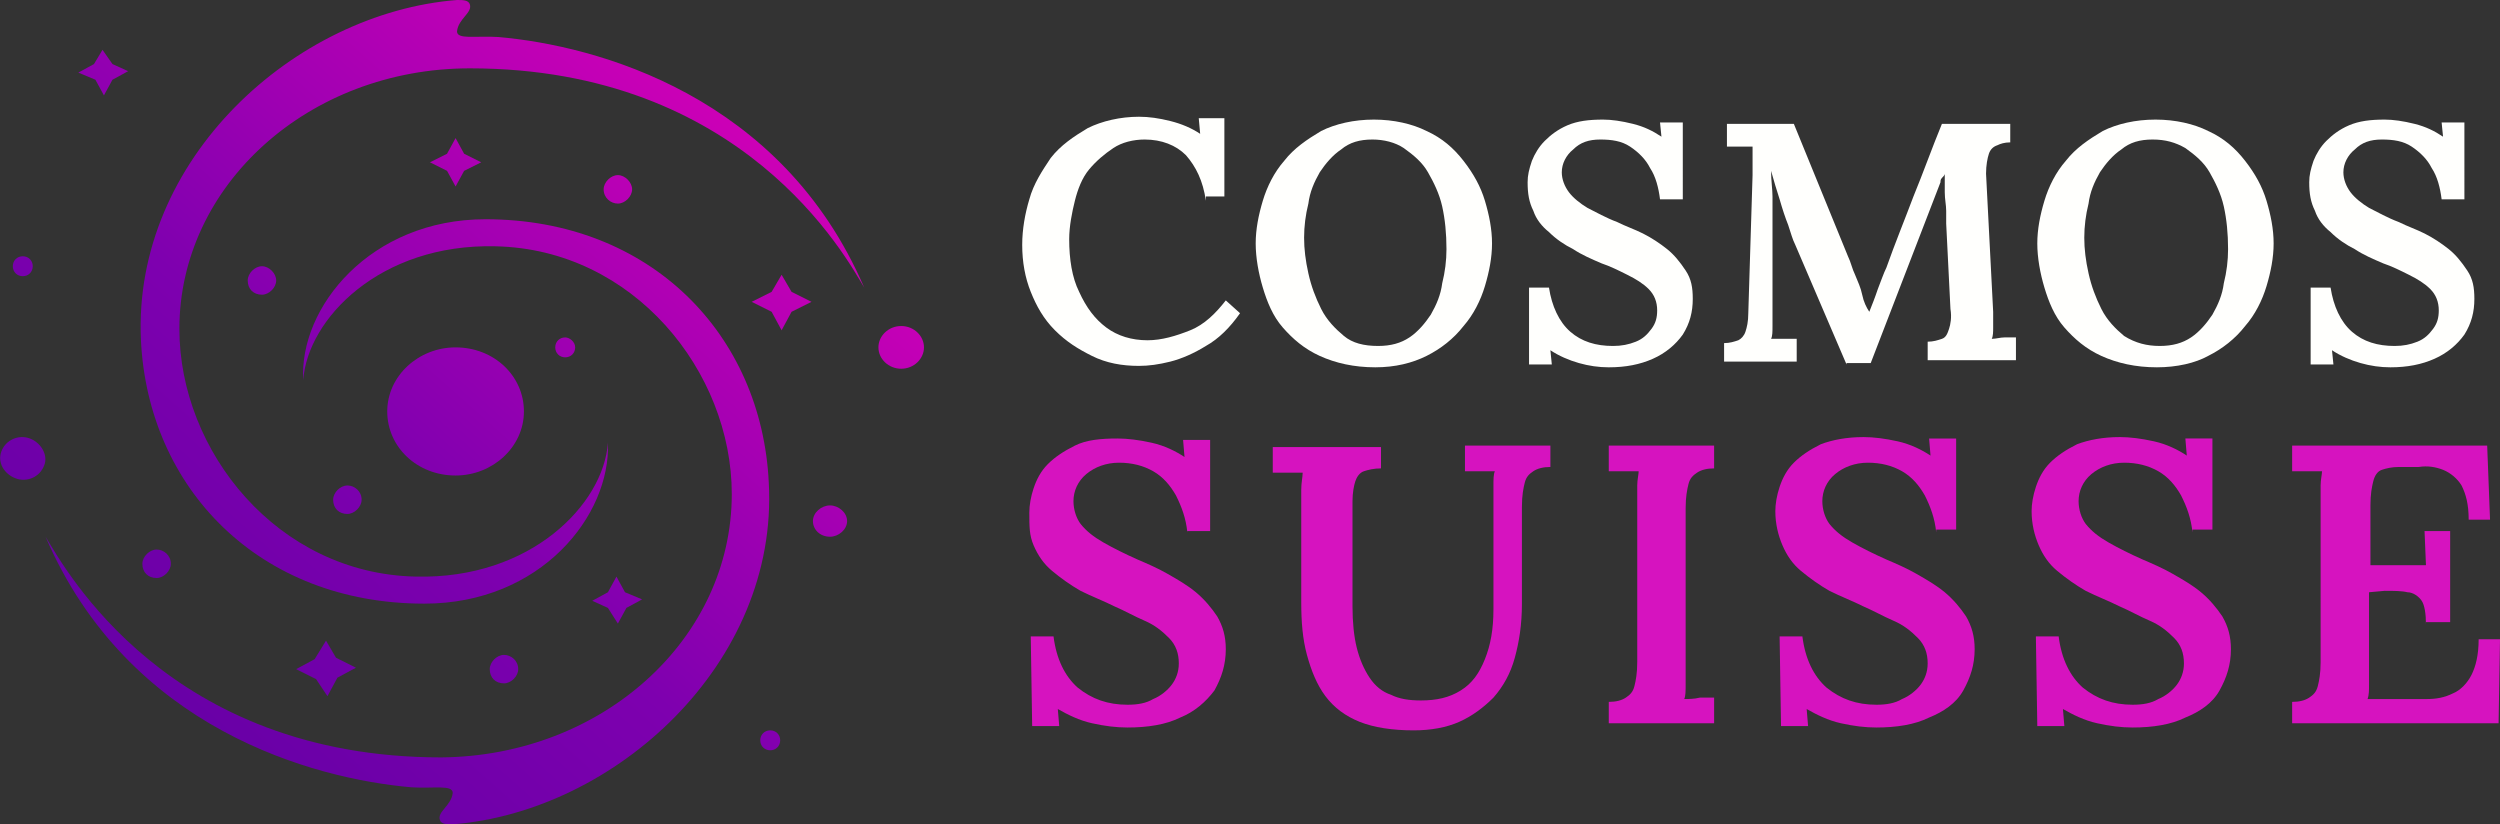 <?xml version="1.0" encoding="utf-8"?>
<!-- Generator: Adobe Illustrator 24.1.0, SVG Export Plug-In . SVG Version: 6.00 Build 0)  -->
<svg version="1.1" id="Layer_1" xmlns="http://www.w3.org/2000/svg" xmlns:xlink="http://www.w3.org/1999/xlink" x="0px" y="0px"
	 width="175.6px" height="57.9px" viewBox="0 0 175.6 57.9" style="enable-background:new 0 0 175.6 57.9;" xml:space="preserve">
<rect x="0" y="0" width="175.6" height="57.9" fill="#333333" stroke="none"/>
<style type="text/css">
	.st0{fill:url(#SVGID_1_);}
	.st1{fill:url(#SVGID_2_);}
	.st2{fill:url(#SVGID_3_);}
	.st3{fill:url(#SVGID_4_);}
	.st4{fill:url(#SVGID_5_);}
	.st5{fill:url(#SVGID_6_);}
	.st6{fill:url(#SVGID_7_);}
	.st7{fill:url(#SVGID_8_);}
	.st8{fill:url(#SVGID_9_);}
	.st9{fill:url(#SVGID_10_);}
	.st10{fill:url(#SVGID_11_);}
	.st11{fill:url(#SVGID_12_);}
	.st12{fill:url(#SVGID_13_);}
	.st13{fill:url(#SVGID_14_);}
	.st14{fill:url(#SVGID_15_);}
	.st15{fill:url(#SVGID_16_);}
	.st16{fill:url(#SVGID_17_);}
	.st17{fill:url(#SVGID_18_);}
	.st18{fill:url(#SVGID_19_);}
	.st19{fill:#FFFFFD;}
	.st20{fill:#D613BF;}
</style>
<g>
	<linearGradient id="SVGID_1_" gradientUnits="userSpaceOnUse" x1="73.34" y1="-25.328" x2="-0.756" y2="58.361">
		<stop  offset="0" style="stop-color:#FFA1FF"/>
		<stop  offset="0.337" style="stop-color:#D100B7"/>
		<stop  offset="0.661" style="stop-color:#7E00AF"/>
		<stop  offset="1" style="stop-color:#5A00A1"/>
	</linearGradient>
	<path class="st0" d="M12.6,23.1c0,8.6,6.9,17.2,16.6,17.4c8.1,0.2,13.2-5.1,13.5-9.4c0.2,5.1-4.7,11.3-12.9,11.3
		c-11.6,0-19.4-8.1-19.9-18.5C9.3,11.2,20.7,0.9,32.1,0c0.4,0,0.8,0,0.9,0.3c0.2,0.6-0.8,1-0.9,1.9c0,0.6,1.3,0.3,2.9,0.4
		c6.9,0.6,19.9,4.1,25.7,17.6C59.4,18,52.2,4.8,33,4.8C21.7,4.8,12.6,13,12.6,23.1z"/>
	<linearGradient id="SVGID_2_" gradientUnits="userSpaceOnUse" x1="80.947" y1="-18.809" x2="6.851" y2="64.879">
		<stop  offset="0" style="stop-color:#FFA1FF"/>
		<stop  offset="0.337" style="stop-color:#D100B7"/>
		<stop  offset="0.661" style="stop-color:#7E00AF"/>
		<stop  offset="1" style="stop-color:#5A00A1"/>
	</linearGradient>
	<path class="st1" d="M51.4,34.7c0-8.6-6.9-17.2-16.6-17.4c-8.1-0.2-13.2,5.1-13.5,9.4C21,21.6,26,15.4,34.1,15.4
		c11.6,0,19.4,8.1,19.9,18.5c0.7,12.7-10.8,23.1-22.2,24c-0.4,0-0.8,0-0.9-0.3c-0.2-0.6,0.8-1,0.9-1.9c0-0.6-1.3-0.3-2.9-0.4
		c-6.9-0.6-19.9-4.1-25.7-17.6c1.4,2.3,8.6,15.5,27.8,15.5C42.3,53.1,51.4,44.9,51.4,34.7z"/>
	<linearGradient id="SVGID_3_" gradientUnits="userSpaceOnUse" x1="76.907" y1="-21.802" x2="3.199" y2="61.449">
		<stop  offset="0" style="stop-color:#FFA1FF"/>
		<stop  offset="0.337" style="stop-color:#D100B7"/>
		<stop  offset="0.661" style="stop-color:#7E00AF"/>
		<stop  offset="1" style="stop-color:#5A00A1"/>
	</linearGradient>
	<path class="st2" d="M36.8,28.9c0,2.5-2.2,4.5-4.8,4.5c-2.7,0-4.8-2-4.8-4.5c0-2.5,2.2-4.5,4.8-4.5C34.7,24.4,36.8,26.4,36.8,28.9z
		"/>
	<linearGradient id="SVGID_4_" gradientUnits="userSpaceOnUse" x1="75.459" y1="-22.949" x2="1.752" y2="60.302">
		<stop  offset="0" style="stop-color:#FFA1FF"/>
		<stop  offset="0.337" style="stop-color:#D100B7"/>
		<stop  offset="0.661" style="stop-color:#7E00AF"/>
		<stop  offset="1" style="stop-color:#5A00A1"/>
	</linearGradient>
	<path class="st3" d="M44.4,13.3c0,0.5-0.5,1-1,1s-1-0.4-1-1c0-0.5,0.5-1,1-1S44.4,12.8,44.4,13.3z"/>
	<linearGradient id="SVGID_5_" gradientUnits="userSpaceOnUse" x1="75.654" y1="-22.858" x2="1.946" y2="60.393">
		<stop  offset="0" style="stop-color:#FFA1FF"/>
		<stop  offset="0.337" style="stop-color:#D100B7"/>
		<stop  offset="0.661" style="stop-color:#7E00AF"/>
		<stop  offset="1" style="stop-color:#5A00A1"/>
	</linearGradient>
	<path class="st4" d="M25.4,35.1c0,0.5-0.5,1-1,1c-0.6,0-1-0.4-1-1c0-0.5,0.5-1,1-1C24.9,34.1,25.4,34.5,25.4,35.1z"/>
	<linearGradient id="SVGID_6_" gradientUnits="userSpaceOnUse" x1="54.132" y1="-40.61" x2="-19.575" y2="42.639">
		<stop  offset="0" style="stop-color:#FFA1FF"/>
		<stop  offset="0.337" style="stop-color:#D100B7"/>
		<stop  offset="0.661" style="stop-color:#7E00AF"/>
		<stop  offset="1" style="stop-color:#5A00A1"/>
	</linearGradient>
	<path class="st5" d="M2.3,18.7c0,0.4-0.3,0.7-0.7,0.7s-0.7-0.3-0.7-0.7S1.2,18,1.6,18S2.3,18.3,2.3,18.7z"/>
	<linearGradient id="SVGID_7_" gradientUnits="userSpaceOnUse" x1="101.475" y1="-1.549" x2="27.767" y2="81.701">
		<stop  offset="0" style="stop-color:#FFA1FF"/>
		<stop  offset="0.337" style="stop-color:#D100B7"/>
		<stop  offset="0.661" style="stop-color:#7E00AF"/>
		<stop  offset="1" style="stop-color:#5A00A1"/>
	</linearGradient>
	<path class="st6" d="M54.8,52c0,0.4-0.3,0.7-0.7,0.7c-0.4,0-0.7-0.3-0.7-0.7c0-0.4,0.3-0.7,0.7-0.7C54.5,51.3,54.8,51.6,54.8,52z"
		/>
	<linearGradient id="SVGID_8_" gradientUnits="userSpaceOnUse" x1="78.998" y1="-20.058" x2="5.289" y2="63.193">
		<stop  offset="0" style="stop-color:#FFA1FF"/>
		<stop  offset="0.337" style="stop-color:#D100B7"/>
		<stop  offset="0.661" style="stop-color:#7E00AF"/>
		<stop  offset="1" style="stop-color:#5A00A1"/>
	</linearGradient>
	<path class="st7" d="M40.4,24.4c0,0.4-0.3,0.7-0.7,0.7c-0.4,0-0.7-0.3-0.7-0.7c0-0.4,0.3-0.7,0.7-0.7C40,23.7,40.4,24,40.4,24.4z"
		/>
	<linearGradient id="SVGID_9_" gradientUnits="userSpaceOnUse" x1="70.206" y1="-27.38" x2="-3.502" y2="55.871">
		<stop  offset="0" style="stop-color:#FFA1FF"/>
		<stop  offset="0.337" style="stop-color:#D100B7"/>
		<stop  offset="0.661" style="stop-color:#7E00AF"/>
		<stop  offset="1" style="stop-color:#5A00A1"/>
	</linearGradient>
	<path class="st8" d="M12,39.6c0,0.5-0.5,1-1,1c-0.6,0-1-0.4-1-1c0-0.5,0.5-1,1-1C11.5,38.6,12,39,12,39.6z"/>
	<linearGradient id="SVGID_10_" gradientUnits="userSpaceOnUse" x1="88.084" y1="-12.612" x2="14.376" y2="70.638">
		<stop  offset="0" style="stop-color:#FFA1FF"/>
		<stop  offset="0.337" style="stop-color:#D100B7"/>
		<stop  offset="0.661" style="stop-color:#7E00AF"/>
		<stop  offset="1" style="stop-color:#5A00A1"/>
	</linearGradient>
	<path class="st9" d="M36.4,47c0,0.5-0.5,1-1,1c-0.6,0-1-0.4-1-1c0-0.5,0.5-1,1-1C35.9,46,36.4,46.4,36.4,47z"/>
	<linearGradient id="SVGID_11_" gradientUnits="userSpaceOnUse" x1="92.658" y1="-8.756" x2="18.95" y2="74.495">
		<stop  offset="0" style="stop-color:#FFA1FF"/>
		<stop  offset="0.337" style="stop-color:#D100B7"/>
		<stop  offset="0.661" style="stop-color:#7E00AF"/>
		<stop  offset="1" style="stop-color:#5A00A1"/>
	</linearGradient>
	<path class="st10" d="M64.9,24.4c0,0.8-0.7,1.5-1.6,1.5s-1.6-0.7-1.6-1.5c0-0.8,0.7-1.5,1.6-1.5S64.9,23.6,64.9,24.4z"/>
	<linearGradient id="SVGID_12_" gradientUnits="userSpaceOnUse" x1="61.07" y1="-34.914" x2="-12.637" y2="48.336">
		<stop  offset="0" style="stop-color:#FFA1FF"/>
		<stop  offset="0.337" style="stop-color:#D100B7"/>
		<stop  offset="0.661" style="stop-color:#7E00AF"/>
		<stop  offset="1" style="stop-color:#5A00A1"/>
	</linearGradient>
	<path class="st11" d="M3.1,32.7c-0.3,0.8-1.2,1.2-2,0.9c-0.8-0.3-1.3-1.1-1-1.9c0.3-0.8,1.2-1.2,2-0.9C2.9,31.1,3.4,32,3.1,32.7z"
		/>
	<linearGradient id="SVGID_13_" gradientUnits="userSpaceOnUse" x1="95.999" y1="-6.031" x2="22.291" y2="77.22">
		<stop  offset="0" style="stop-color:#FFA1FF"/>
		<stop  offset="0.337" style="stop-color:#D100B7"/>
		<stop  offset="0.661" style="stop-color:#7E00AF"/>
		<stop  offset="1" style="stop-color:#5A00A1"/>
	</linearGradient>
	<path class="st12" d="M59.5,36.6c0,0.6-0.6,1.1-1.2,1.1c-0.7,0-1.2-0.5-1.2-1.1c0-0.6,0.6-1.1,1.2-1.1C58.9,35.5,59.5,36,59.5,36.6
		z"/>
	<linearGradient id="SVGID_14_" gradientUnits="userSpaceOnUse" x1="64.279" y1="-32.22" x2="-9.429" y2="51.031">
		<stop  offset="0" style="stop-color:#FFA1FF"/>
		<stop  offset="0.337" style="stop-color:#D100B7"/>
		<stop  offset="0.661" style="stop-color:#7E00AF"/>
		<stop  offset="1" style="stop-color:#5A00A1"/>
	</linearGradient>
	<path class="st13" d="M19.4,19.7c0,0.5-0.5,1-1,1c-0.6,0-1-0.4-1-1c0-0.5,0.5-1,1-1C18.9,18.7,19.4,19.2,19.4,19.7z"/>
	<linearGradient id="SVGID_15_" gradientUnits="userSpaceOnUse" x1="66.765" y1="-27.892" x2="-4.59" y2="52.701">
		<stop  offset="0" style="stop-color:#FFA1FF"/>
		<stop  offset="0.337" style="stop-color:#D100B7"/>
		<stop  offset="0.661" style="stop-color:#7E00AF"/>
		<stop  offset="1" style="stop-color:#5A00A1"/>
	</linearGradient>
	<polygon class="st14" points="32,9.7 32.6,10.8 33.8,11.4 32.6,12 32,13.1 31.4,12 30.2,11.4 31.4,10.8 	"/>
	<linearGradient id="SVGID_16_" gradientUnits="userSpaceOnUse" x1="85.183" y1="-12.976" x2="13.828" y2="67.618">
		<stop  offset="0" style="stop-color:#FFA1FF"/>
		<stop  offset="0.337" style="stop-color:#D100B7"/>
		<stop  offset="0.661" style="stop-color:#7E00AF"/>
		<stop  offset="1" style="stop-color:#5A00A1"/>
	</linearGradient>
	<polygon class="st15" points="54.9,19.3 55.6,20.5 57,21.2 55.6,21.9 54.9,23.2 54.2,21.9 52.8,21.2 54.2,20.5 	"/>
	<linearGradient id="SVGID_17_" gradientUnits="userSpaceOnUse" x1="88.657" y1="-9.043" x2="17.422" y2="71.414">
		<stop  offset="0" style="stop-color:#FFA1FF"/>
		<stop  offset="0.337" style="stop-color:#D100B7"/>
		<stop  offset="0.661" style="stop-color:#7E00AF"/>
		<stop  offset="1" style="stop-color:#5A00A1"/>
	</linearGradient>
	<polygon class="st16" points="43.3,40.5 43.9,41.6 45.1,42.1 44,42.7 43.4,43.8 42.7,42.7 41.6,42.2 42.7,41.6 	"/>
	<linearGradient id="SVGID_18_" gradientUnits="userSpaceOnUse" x1="48.95" y1="-42.023" x2="-22.286" y2="38.434">
		<stop  offset="0" style="stop-color:#FFA1FF"/>
		<stop  offset="0.337" style="stop-color:#D100B7"/>
		<stop  offset="0.661" style="stop-color:#7E00AF"/>
		<stop  offset="1" style="stop-color:#5A00A1"/>
	</linearGradient>
	<polygon class="st17" points="7.2,3.5 7.9,4.5 9,5 7.9,5.6 7.3,6.7 6.7,5.6 5.5,5.1 6.6,4.5 	"/>
	<linearGradient id="SVGID_19_" gradientUnits="userSpaceOnUse" x1="78.963" y1="-16.35" x2="7.728" y2="64.107">
		<stop  offset="0" style="stop-color:#FFA1FF"/>
		<stop  offset="0.337" style="stop-color:#D100B7"/>
		<stop  offset="0.661" style="stop-color:#7E00AF"/>
		<stop  offset="1" style="stop-color:#5A00A1"/>
	</linearGradient>
	<polygon class="st18" points="22.9,45 23.6,46.2 25,46.9 23.7,47.6 23,48.9 22.2,47.7 20.8,47 22.1,46.3 	"/>
</g>
<g>
	<g>
		<path class="st19" d="M84.7,14.1c-0.2-1.4-0.7-2.4-1.4-3.2c-0.7-0.7-1.7-1.1-2.9-1.1c-0.8,0-1.6,0.2-2.2,0.6s-1.2,0.9-1.7,1.5
			c-0.5,0.6-0.8,1.4-1,2.2c-0.2,0.8-0.4,1.8-0.4,2.7c0,1.4,0.2,2.7,0.7,3.7c0.5,1.1,1.1,1.9,1.9,2.5c0.8,0.6,1.8,0.9,2.9,0.9
			c1,0,2-0.3,3-0.7s1.8-1.2,2.5-2.1l1,0.9c-0.7,1-1.5,1.8-2.4,2.3c-0.8,0.5-1.7,0.9-2.5,1.1s-1.5,0.3-2.2,0.3
			c-1.2,0-2.3-0.2-3.3-0.7s-1.8-1-2.6-1.8s-1.3-1.7-1.7-2.7s-0.6-2.1-0.6-3.3c0-1.1,0.2-2.2,0.5-3.2c0.3-1.1,0.9-2,1.5-2.9
			c0.7-0.9,1.6-1.5,2.6-2.1c1-0.5,2.3-0.8,3.6-0.8c0.7,0,1.4,0.1,2.2,0.3c0.8,0.2,1.5,0.5,2.1,0.9l-0.1-1.1H86v5.5H84.7z"/>
		<path class="st19" d="M96.6,25.8c-1.5,0-2.8-0.3-3.9-0.8c-1.1-0.5-1.9-1.2-2.6-2c-0.7-0.8-1.1-1.8-1.4-2.8s-0.5-2.1-0.5-3.1
			c0-1,0.2-2,0.5-3s0.8-2,1.5-2.8c0.7-0.9,1.6-1.5,2.6-2.1c1-0.5,2.3-0.8,3.7-0.8c1.4,0,2.7,0.3,3.7,0.8c1.1,0.5,1.9,1.2,2.6,2.1
			c0.7,0.9,1.2,1.8,1.5,2.8c0.3,1,0.5,2,0.5,3c0,1-0.2,2-0.5,3c-0.3,1-0.8,2-1.5,2.8c-0.7,0.9-1.6,1.6-2.6,2.1
			C99.2,25.5,98,25.8,96.6,25.8z M96.8,24.3c0.9,0,1.6-0.2,2.2-0.6c0.6-0.4,1.1-1,1.5-1.6c0.4-0.7,0.7-1.4,0.8-2.2
			c0.2-0.8,0.3-1.6,0.3-2.4c0-1.1-0.1-2.1-0.3-3c-0.2-0.9-0.6-1.7-1-2.4c-0.4-0.7-1-1.2-1.7-1.7C98,10,97.2,9.8,96.4,9.8
			c-0.9,0-1.6,0.2-2.2,0.7c-0.6,0.4-1.1,1-1.5,1.6c-0.4,0.7-0.7,1.4-0.8,2.2c-0.2,0.8-0.3,1.6-0.3,2.4c0,0.8,0.1,1.6,0.3,2.5
			c0.2,0.9,0.5,1.7,0.9,2.5c0.4,0.8,1,1.4,1.6,1.9C95,24.1,95.8,24.3,96.8,24.3z"/>
		<path class="st19" d="M116.6,14c-0.1-0.8-0.3-1.6-0.7-2.2c-0.3-0.6-0.8-1.1-1.4-1.5s-1.3-0.5-2.1-0.5c-0.8,0-1.4,0.2-1.9,0.7
			c-0.5,0.4-0.8,1-0.8,1.6c0,0.5,0.2,1,0.5,1.4c0.3,0.4,0.8,0.8,1.3,1.1c0.6,0.3,1.3,0.7,2.1,1c0.6,0.3,1.2,0.5,1.8,0.8
			c0.6,0.3,1.2,0.7,1.7,1.1s0.9,0.9,1.3,1.5s0.5,1.2,0.5,2c0,0.9-0.2,1.7-0.7,2.5c-0.5,0.7-1.2,1.3-2.1,1.7
			c-0.9,0.4-1.9,0.6-3.1,0.6c-0.7,0-1.4-0.1-2.1-0.3c-0.7-0.2-1.4-0.5-2-0.9l0.1,1h-1.6l0-5.4h1.4c0.2,1.3,0.7,2.4,1.5,3.1
			c0.8,0.7,1.8,1,3,1c0.6,0,1.1-0.1,1.6-0.3c0.5-0.2,0.8-0.5,1.1-0.9c0.3-0.4,0.4-0.8,0.4-1.3c0-0.6-0.2-1.1-0.6-1.5
			c-0.4-0.4-0.9-0.7-1.5-1c-0.6-0.3-1.2-0.6-1.8-0.8c-0.7-0.3-1.4-0.6-2-1c-0.6-0.3-1.2-0.7-1.7-1.2c-0.5-0.4-0.9-0.9-1.1-1.5
			c-0.3-0.6-0.4-1.2-0.4-2c0-0.5,0.1-0.9,0.3-1.5c0.2-0.5,0.5-1,0.9-1.4c0.4-0.4,0.9-0.8,1.6-1.1c0.7-0.3,1.5-0.4,2.5-0.4
			c0.6,0,1.3,0.1,2.1,0.3c0.8,0.2,1.4,0.5,2,0.9l-0.1-1h1.6V14H116.6z"/>
		<path class="st19" d="M129.7,25.6c-0.6-1.4-1.2-2.8-1.8-4.2c-0.6-1.4-1.2-2.8-1.8-4.2c-0.2-0.4-0.3-0.8-0.5-1.4
			c-0.2-0.5-0.4-1.1-0.6-1.8c-0.2-0.6-0.4-1.3-0.6-2c0,0.7,0.1,1.3,0.1,1.8c0,0.6,0,1.1,0,1.7c0,0.4,0,0.9,0,1.4s0,1,0,1.6
			s0,1.1,0,1.6c0,0.5,0,1.1,0,1.6c0,0.4,0,0.8,0,1.2c0,0.4,0,0.7-0.1,0.9c0.3,0,0.6,0,1,0s0.6,0,0.8,0v1.6h-5.1v-1.3
			c0.4,0,0.7-0.1,1-0.2c0.2-0.1,0.4-0.3,0.5-0.6c0.1-0.3,0.2-0.7,0.2-1.3l0.3-9.7c0-0.4,0-0.8,0-1.1c0-0.4,0-0.7,0-0.9
			c-0.3,0-0.6,0-0.9,0c-0.3,0-0.6,0-0.9,0V8.7h4.7l3.8,9.3c0.2,0.4,0.3,0.9,0.5,1.3c0.2,0.5,0.4,0.9,0.5,1.4s0.3,0.9,0.5,1.2h0
			c0.2-0.5,0.4-1,0.6-1.6c0.2-0.5,0.4-1.1,0.6-1.5c0.6-1.7,1.3-3.4,1.9-5c0.7-1.7,1.3-3.4,2-5.1h4.8V10c-0.4,0-0.7,0.1-0.9,0.2
			c-0.3,0.1-0.5,0.3-0.6,0.6c-0.1,0.3-0.2,0.8-0.2,1.4l0.5,9.7c0,0.4,0,0.7,0,1.1c0,0.3,0,0.6-0.1,0.8c0.3,0,0.6-0.1,0.9-0.1
			c0.4,0,0.6,0,0.8,0v1.6h-6.2v-1.3c0.4,0,0.7-0.1,1-0.2c0.3-0.1,0.4-0.4,0.5-0.7c0.1-0.3,0.2-0.8,0.1-1.4l-0.3-6c0-0.2,0-0.5,0-0.9
			c0-0.4-0.1-0.8-0.1-1.3s0-0.9,0-1.3c0,0.1-0.1,0.2-0.2,0.3s-0.1,0.2-0.1,0.3l-4.9,12.7H129.7z"/>
		<path class="st19" d="M151.5,25.8c-1.5,0-2.8-0.3-3.9-0.8s-1.9-1.2-2.6-2s-1.1-1.8-1.4-2.8c-0.3-1-0.5-2.1-0.5-3.1
			c0-1,0.2-2,0.5-3s0.8-2,1.5-2.8c0.7-0.9,1.6-1.5,2.6-2.1c1-0.5,2.3-0.8,3.7-0.8c1.4,0,2.7,0.3,3.7,0.8c1.1,0.5,1.9,1.2,2.6,2.1
			s1.2,1.8,1.5,2.8c0.3,1,0.5,2,0.5,3c0,1-0.2,2-0.5,3c-0.3,1-0.8,2-1.5,2.8c-0.7,0.9-1.6,1.6-2.6,2.1
			C154.2,25.5,152.9,25.8,151.5,25.8z M151.7,24.3c0.9,0,1.6-0.2,2.2-0.6c0.6-0.4,1.1-1,1.5-1.6c0.4-0.7,0.7-1.4,0.8-2.2
			c0.2-0.8,0.3-1.6,0.3-2.4c0-1.1-0.1-2.1-0.3-3c-0.2-0.9-0.6-1.7-1-2.4c-0.4-0.7-1-1.2-1.7-1.7c-0.7-0.4-1.4-0.6-2.3-0.6
			c-0.9,0-1.6,0.2-2.2,0.7c-0.6,0.4-1.1,1-1.5,1.6c-0.4,0.7-0.7,1.4-0.8,2.2c-0.2,0.8-0.3,1.6-0.3,2.4c0,0.8,0.1,1.6,0.3,2.5
			c0.2,0.9,0.5,1.7,0.9,2.5c0.4,0.8,1,1.4,1.6,1.9C150,24.1,150.8,24.3,151.7,24.3z"/>
		<path class="st19" d="M171.5,14c-0.1-0.8-0.3-1.6-0.7-2.2c-0.3-0.6-0.8-1.1-1.4-1.5s-1.3-0.5-2.1-0.5c-0.8,0-1.4,0.2-1.9,0.7
			c-0.5,0.4-0.8,1-0.8,1.6c0,0.5,0.2,1,0.5,1.4c0.3,0.4,0.8,0.8,1.3,1.1c0.6,0.3,1.3,0.7,2.1,1c0.6,0.3,1.2,0.5,1.8,0.8
			c0.6,0.3,1.2,0.7,1.7,1.1s0.9,0.9,1.3,1.5s0.5,1.2,0.5,2c0,0.9-0.2,1.7-0.7,2.5c-0.5,0.7-1.2,1.3-2.1,1.7
			c-0.9,0.4-1.9,0.6-3.1,0.6c-0.7,0-1.4-0.1-2.1-0.3c-0.7-0.2-1.4-0.5-2-0.9l0.1,1h-1.6l0-5.4h1.4c0.2,1.3,0.7,2.4,1.5,3.1
			c0.8,0.7,1.8,1,3,1c0.6,0,1.1-0.1,1.6-0.3c0.5-0.2,0.8-0.5,1.1-0.9c0.3-0.4,0.4-0.8,0.4-1.3c0-0.6-0.2-1.1-0.6-1.5
			c-0.4-0.4-0.9-0.7-1.5-1c-0.6-0.3-1.2-0.6-1.8-0.8c-0.7-0.3-1.4-0.6-2-1c-0.6-0.3-1.2-0.7-1.7-1.2c-0.5-0.4-0.9-0.9-1.1-1.5
			c-0.3-0.6-0.4-1.2-0.4-2c0-0.5,0.1-0.9,0.3-1.5c0.2-0.5,0.5-1,0.9-1.4c0.4-0.4,0.9-0.8,1.6-1.1c0.7-0.3,1.5-0.4,2.5-0.4
			c0.6,0,1.3,0.1,2.1,0.3c0.8,0.2,1.4,0.5,2,0.9l-0.1-1h1.6V14H171.5z"/>
		<path class="st20" d="M83.4,37.4c-0.1-1-0.4-1.8-0.8-2.6c-0.4-0.7-0.9-1.3-1.6-1.7c-0.7-0.4-1.5-0.6-2.4-0.6
			c-0.9,0-1.7,0.3-2.3,0.8c-0.6,0.5-0.9,1.2-0.9,1.9c0,0.6,0.2,1.2,0.5,1.6c0.4,0.5,0.9,0.9,1.6,1.3c0.7,0.4,1.5,0.8,2.4,1.2
			c0.7,0.3,1.4,0.6,2.1,1c0.7,0.4,1.4,0.8,2,1.3c0.6,0.5,1.1,1.1,1.5,1.7c0.4,0.7,0.6,1.4,0.6,2.3c0,1.1-0.3,2-0.8,2.9
			c-0.6,0.8-1.4,1.5-2.4,1.9c-1,0.5-2.3,0.7-3.7,0.7c-0.8,0-1.6-0.1-2.5-0.3c-0.9-0.2-1.7-0.6-2.4-1l0.1,1.2h-1.9l-0.1-6.3h1.6
			c0.2,1.6,0.8,2.8,1.7,3.6c1,0.8,2.1,1.2,3.5,1.2c0.7,0,1.3-0.1,1.8-0.4c0.5-0.2,1-0.6,1.3-1s0.5-0.9,0.5-1.5
			c0-0.7-0.2-1.3-0.7-1.8s-1-0.9-1.7-1.2c-0.7-0.3-1.4-0.7-2.1-1c-0.8-0.4-1.6-0.7-2.4-1.1c-0.7-0.4-1.4-0.9-2-1.4
			c-0.6-0.5-1-1.1-1.3-1.8S72.3,37,72.3,36c0-0.5,0.1-1.1,0.3-1.7c0.2-0.6,0.5-1.2,1-1.7c0.5-0.5,1.1-0.9,1.9-1.3s1.8-0.5,3-0.5
			c0.7,0,1.5,0.1,2.4,0.3c0.9,0.2,1.7,0.6,2.3,1l-0.1-1.2H85v6.4H83.4z"/>
		<path class="st20" d="M97,32.9c-0.5,0-0.9,0.1-1.2,0.2c-0.3,0.1-0.5,0.4-0.6,0.7c-0.1,0.3-0.2,0.8-0.2,1.4v7.4
			c0,1.1,0.1,2.1,0.3,2.9c0.2,0.8,0.5,1.5,0.9,2.1c0.4,0.6,0.9,1,1.5,1.2c0.6,0.3,1.3,0.4,2.1,0.4c1.1,0,2-0.2,2.8-0.7
			c0.8-0.5,1.3-1.2,1.7-2.2c0.4-1,0.6-2.1,0.6-3.5l0-7.4c0-0.5,0-0.9,0-1.3c0-0.4,0-0.8,0.1-1c-0.3,0-0.7,0-1.1,0c-0.4,0-0.7,0-1,0
			v-1.8h6v1.5c-0.5,0-0.9,0.1-1.2,0.3c-0.3,0.2-0.5,0.4-0.6,0.8c-0.1,0.4-0.2,0.9-0.2,1.7l0,6.8c0,1.5-0.2,2.7-0.5,3.8
			c-0.3,1.1-0.8,2-1.5,2.8c-0.7,0.7-1.5,1.3-2.4,1.7c-0.9,0.4-2,0.6-3.2,0.6c-1.5,0-2.8-0.2-3.8-0.6c-1-0.4-1.8-1-2.4-1.8
			s-1-1.8-1.3-2.9c-0.3-1.1-0.4-2.3-0.4-3.7v-6.4c0-0.5,0-1,0-1.5c0-0.5,0.1-0.9,0.1-1.2c-0.3,0-0.7,0-1.1,0s-0.7,0-1,0v-1.8H97
			V32.9z"/>
		<path class="st20" d="M120.4,32.9c-0.5,0-0.9,0.1-1.2,0.3c-0.3,0.2-0.5,0.4-0.6,0.8c-0.1,0.4-0.2,0.9-0.2,1.7v11c0,0.5,0,1,0,1.4
			s0,0.8-0.1,1c0.3,0,0.7,0,1.1-0.1c0.4,0,0.7,0,1,0v1.8H113v-1.5c0.5,0,0.9-0.1,1.2-0.3c0.3-0.2,0.5-0.4,0.6-0.8
			c0.1-0.4,0.2-0.9,0.2-1.7V35.4c0-0.5,0-0.9,0-1.3c0-0.4,0.1-0.8,0.1-1c-0.3,0-0.7,0-1.1,0s-0.7,0-1,0v-1.8h7.4V32.9z"/>
		<path class="st20" d="M136,37.4c-0.1-1-0.4-1.8-0.8-2.6c-0.4-0.7-0.9-1.3-1.6-1.7c-0.7-0.4-1.5-0.6-2.4-0.6
			c-0.9,0-1.7,0.3-2.3,0.8c-0.6,0.5-0.9,1.2-0.9,1.9c0,0.6,0.2,1.2,0.5,1.6c0.4,0.5,0.9,0.9,1.6,1.3c0.7,0.4,1.5,0.8,2.4,1.2
			c0.7,0.3,1.4,0.6,2.1,1s1.4,0.8,2,1.3s1.1,1.1,1.5,1.7c0.4,0.7,0.6,1.4,0.6,2.3c0,1.1-0.3,2-0.8,2.9s-1.4,1.5-2.4,1.9
			c-1,0.5-2.3,0.7-3.7,0.7c-0.8,0-1.6-0.1-2.5-0.3c-0.9-0.2-1.7-0.6-2.4-1l0.1,1.2h-1.9l-0.1-6.3h1.6c0.2,1.6,0.8,2.8,1.7,3.6
			c1,0.8,2.1,1.2,3.5,1.2c0.7,0,1.3-0.1,1.8-0.4c0.5-0.2,1-0.6,1.3-1s0.5-0.9,0.5-1.5c0-0.7-0.2-1.3-0.7-1.8s-1-0.9-1.7-1.2
			c-0.7-0.3-1.4-0.7-2.1-1c-0.8-0.4-1.6-0.7-2.4-1.1c-0.7-0.4-1.4-0.9-2-1.4c-0.6-0.5-1-1.1-1.3-1.8c-0.3-0.7-0.5-1.5-0.5-2.4
			c0-0.5,0.1-1.1,0.3-1.7c0.2-0.6,0.5-1.2,1-1.7c0.5-0.5,1.1-0.9,1.9-1.3c0.8-0.3,1.8-0.5,3-0.5c0.7,0,1.5,0.1,2.4,0.3
			c0.9,0.2,1.7,0.6,2.3,1l-0.1-1.2h1.9v6.4H136z"/>
		<path class="st20" d="M154,37.4c-0.1-1-0.4-1.8-0.8-2.6c-0.4-0.7-0.9-1.3-1.6-1.7c-0.7-0.4-1.5-0.6-2.4-0.6
			c-0.9,0-1.7,0.3-2.3,0.8c-0.6,0.5-0.9,1.2-0.9,1.9c0,0.6,0.2,1.2,0.5,1.6c0.4,0.5,0.9,0.9,1.6,1.3c0.7,0.4,1.5,0.8,2.4,1.2
			c0.7,0.3,1.4,0.6,2.1,1s1.4,0.8,2,1.3s1.1,1.1,1.5,1.7c0.4,0.7,0.6,1.4,0.6,2.3c0,1.1-0.3,2-0.8,2.9s-1.4,1.5-2.4,1.9
			c-1,0.5-2.3,0.7-3.7,0.7c-0.8,0-1.6-0.1-2.5-0.3c-0.9-0.2-1.7-0.6-2.4-1L145,51h-1.9l-0.1-6.3h1.6c0.2,1.6,0.8,2.8,1.7,3.6
			c1,0.8,2.1,1.2,3.5,1.2c0.7,0,1.3-0.1,1.8-0.4c0.5-0.2,1-0.6,1.3-1s0.5-0.9,0.5-1.5c0-0.7-0.2-1.3-0.7-1.8s-1-0.9-1.7-1.2
			c-0.7-0.3-1.4-0.7-2.1-1c-0.8-0.4-1.6-0.7-2.4-1.1c-0.7-0.4-1.4-0.9-2-1.4c-0.6-0.5-1-1.1-1.3-1.8c-0.3-0.7-0.5-1.5-0.5-2.4
			c0-0.5,0.1-1.1,0.3-1.7c0.2-0.6,0.5-1.2,1-1.7c0.5-0.5,1.1-0.9,1.9-1.3c0.8-0.3,1.8-0.5,3-0.5c0.7,0,1.5,0.1,2.4,0.3
			c0.9,0.2,1.7,0.6,2.3,1l-0.1-1.2h1.9v6.4H154z"/>
		<path class="st20" d="M170.4,43.9c0-0.8-0.1-1.4-0.3-1.7s-0.6-0.6-1-0.6c-0.4-0.1-1-0.1-1.6-0.1l-1.1,0.1v5.1c0,0.5,0,1,0,1.4
			c0,0.4,0,0.7-0.1,1l4.2,0c0.6,0,1.2-0.1,1.8-0.4c0.5-0.2,1-0.7,1.3-1.3c0.3-0.6,0.5-1.4,0.5-2.5h1.5l-0.1,5.9h-14.5v-1.5
			c0.5,0,0.9-0.1,1.2-0.3c0.3-0.2,0.5-0.4,0.6-0.8c0.1-0.4,0.2-0.9,0.2-1.7V35.4c0-0.5,0-0.9,0-1.3c0-0.4,0.1-0.8,0.1-1
			c-0.3,0-0.7,0-1.1,0s-0.7,0-1,0v-1.8h13.7l0.2,5.2h-1.5c0-1.1-0.2-1.8-0.5-2.4c-0.3-0.5-0.8-0.9-1.3-1.1c-0.5-0.2-1.1-0.3-1.7-0.2
			l-1.4,0c-0.5,0-0.9,0.1-1.2,0.2c-0.3,0.1-0.5,0.4-0.6,0.8c-0.1,0.4-0.2,0.9-0.2,1.7v4.2l3.9,0l-0.1-2.4h1.8v6.4H170.4z"/>
	</g>
</g>
</svg>
